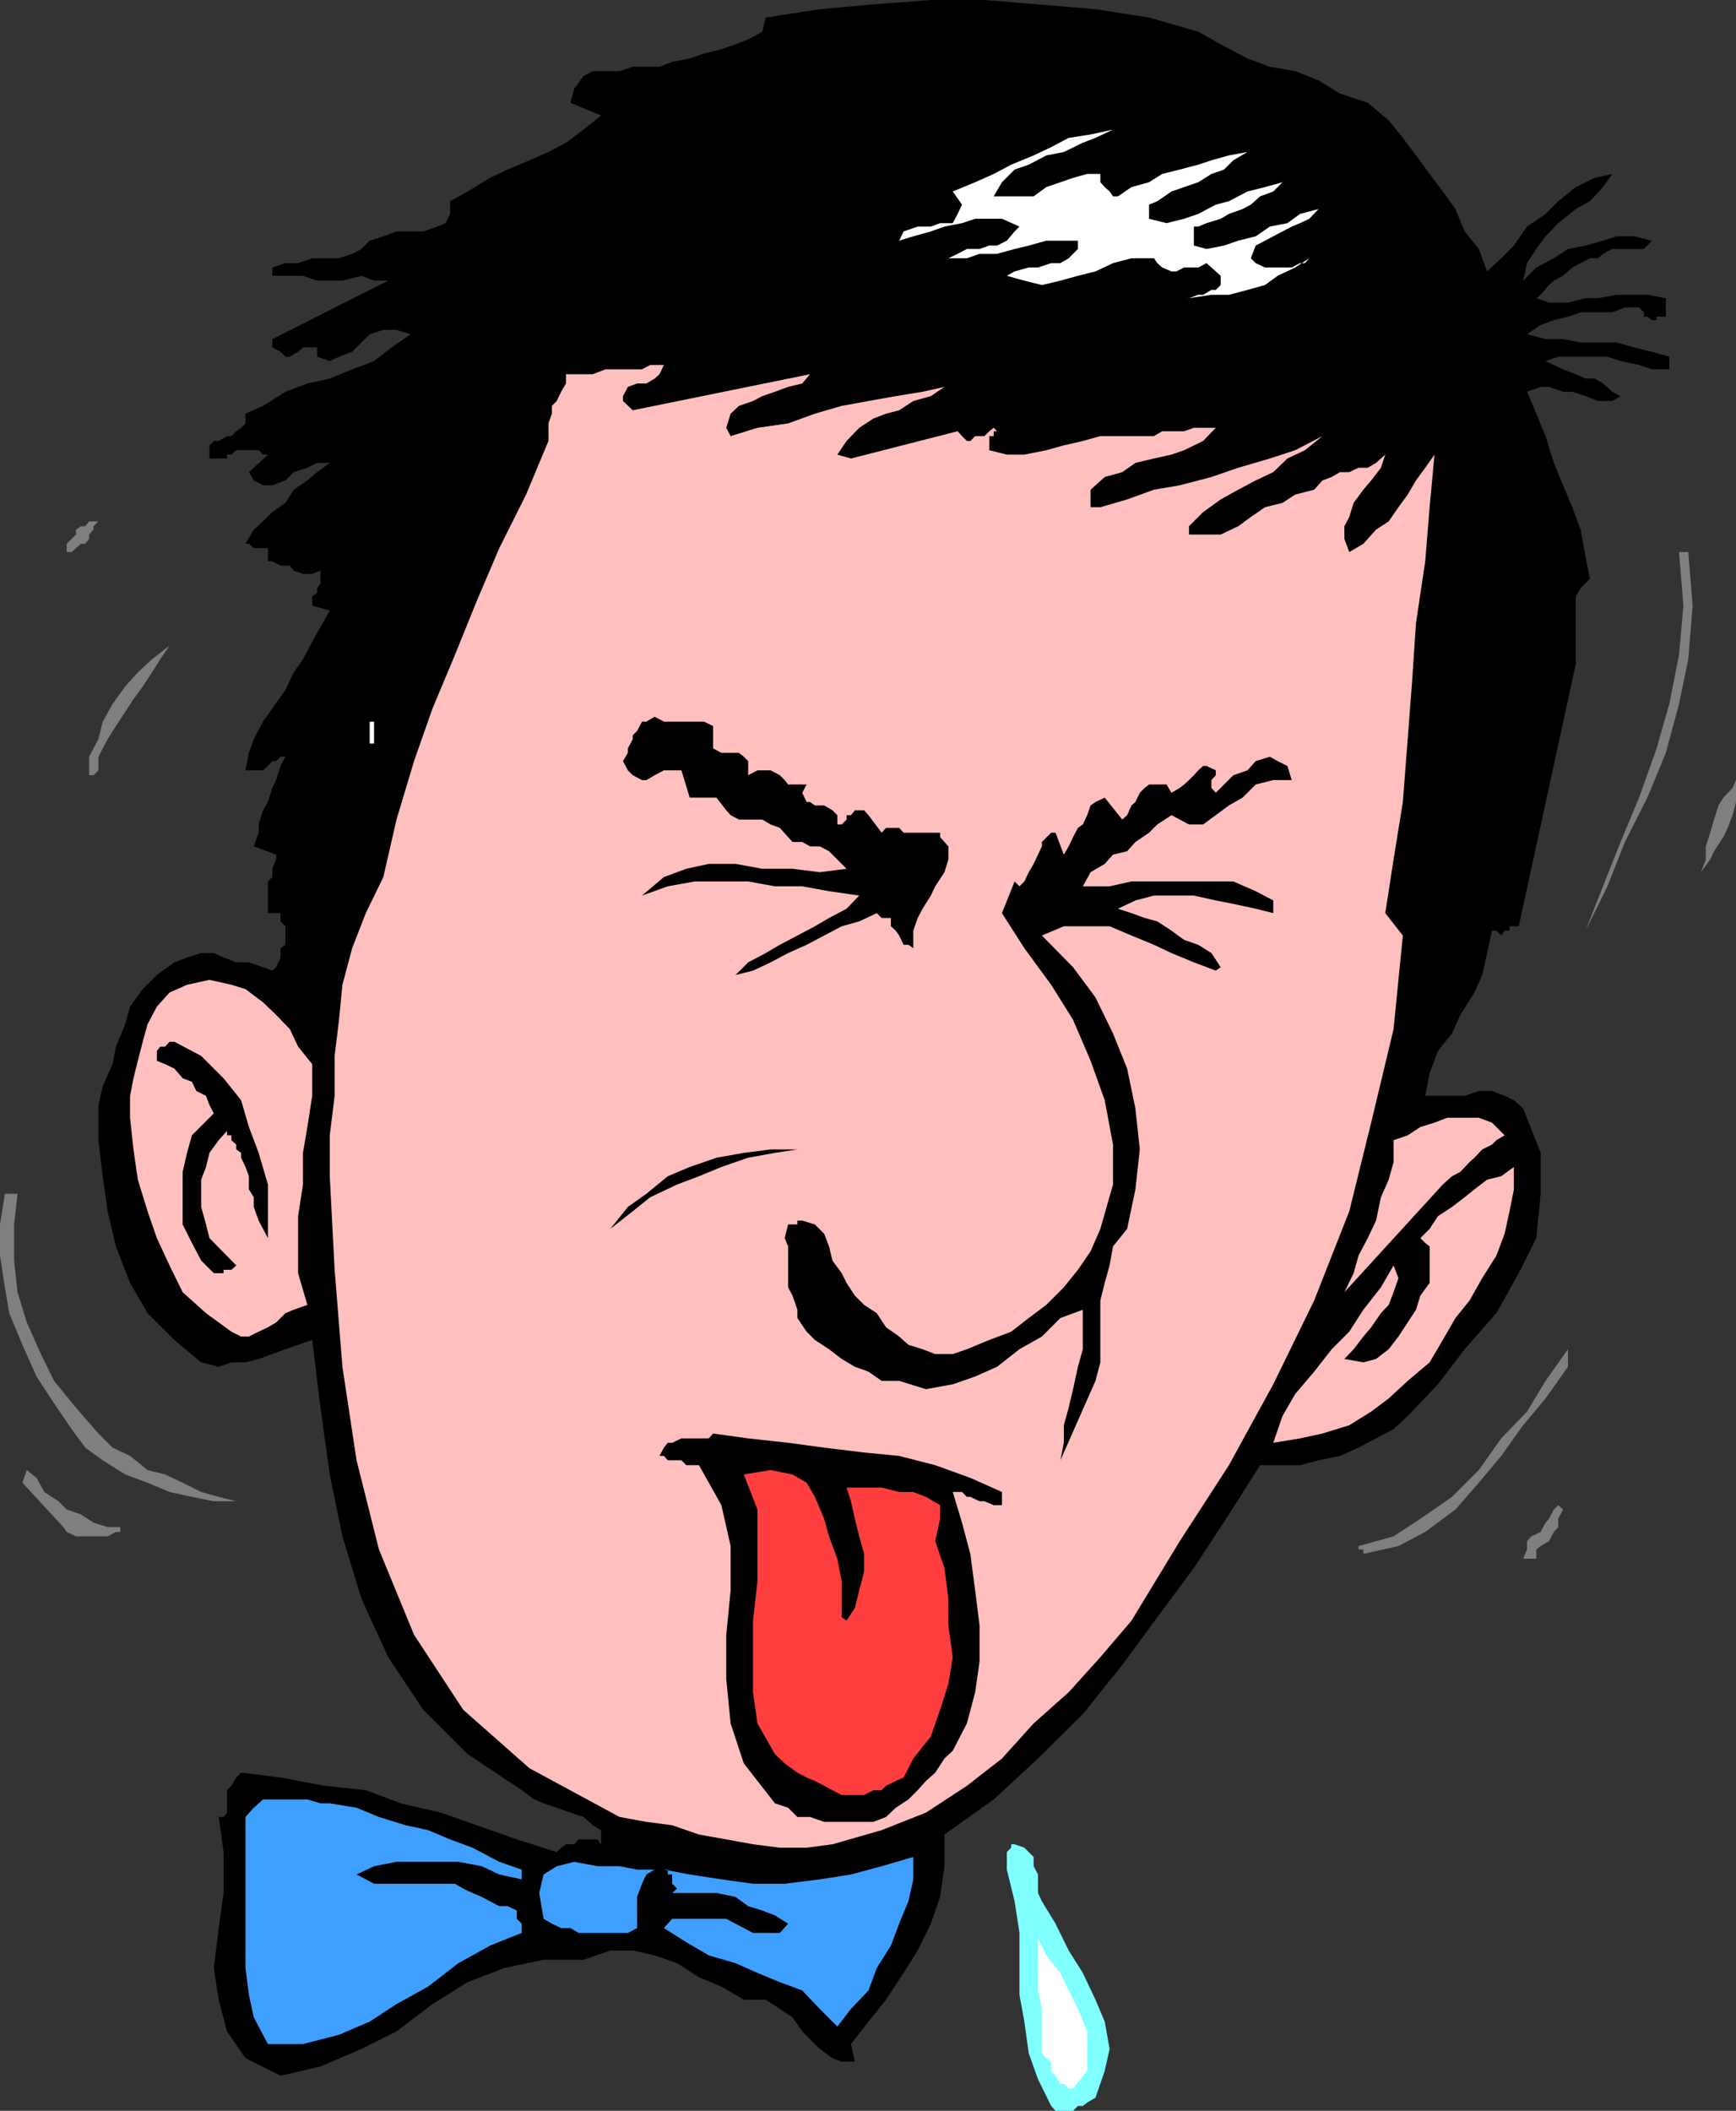 <svg xmlns="http://www.w3.org/2000/svg" width="356.398" height="433.199"><rect width="100%" height="100%" fill="#333333" stroke="none"/><path d="m246 6.5 4.598 2.598 5.5 2.902 4.601 1.7 5.2.898 4.8 1.902 4.399 2.7 5.699 1.898 4.3 3.601L288 28.297l2.7 3.601 2.8 3.801 2.7 3.598 2.597 3.601 1.902 4.602 2.899 3.598 1.699 4.601L308.199 53l2.598-2.602L313.5 46.5l3.797-2.602 2.601-2.601 3.602-2.899 3.898-1.898 3.602-.8-1.902 2.698-2.7 2.899-2.898 1.601-3.602 2.899-2.601 2.703-1.899 2.598L313.5 54l-.8 3.598 2.698-2.7L319 53l2.898-1.902 3.602-.7 3.598-1 2.8-.898h3.602l3.598.898-.899 1-.699.7H331l-1.902 1-1 .902h-1.7l-1.898 1-1.703.898-1.899 1.7-1.898 1-1 .902-1.703 2-.899.7 2.602.898h3.898l3.602-.899h2.598l3.8-.699h6.301l3.801.7V65h-1.902v.7h-1l-.899-.7h-.699v-.902l-1-1h-2.902l-2.598 1h-6.5l-2.602.902-2.898.7-2.703 1-2.797 1.898 3.797 1h3.601l3.602.699h7.398l3.602 1 3.598.902 3.601 1v2.598h-3.601l-2.598-.899-3.8-.8-2.7-.899h-10.102l-2.601.899 1.703.8 1.898.899 2.602 1 2 .902h1.898l1.7 1L331 80.4l1.7.898-1.7 1h-2.902l-2.598-1-2.703-.899h-1.899l-2.898-1h-1.703l-2.797 1 1.898 4.5 1.899 4.602L319 95l1.898 4.598 1.899 4.5 1.703 4.601 1 5.5.898 4.598-1.898 1.902-1 1.7v13.898l-11.703 53.8h-1.899V191h-1l-.699 1-1-1h-.902l-1 4.598-1 4.5-1.598 3.601-2.902 4.598-1.7 3.8-2.898 3.602-1.699 4.598-.902 4.601h8.101l2.899-1h2.699l2.601 1 1.899.899 1.902 1.703 3.598 9.098V245l-.899 9.098-3.601 7.199-4.598 8.203-6.5 7.398-5.5 7.2-6.199 6.5-2.902 2.699-3.598 1.902-3.602 1.899-3.8 1.699-4.399.902-3.8 1h-8.2l-6.402 10.098-7.2 11-7.5 10.101-7.199 9.801-8.101 10.098-9.2 9.101-9.097 8.399-10.102 7.203v6.5l-.898 6.297-1.902 5.5-2.7 5.5-2.898 4.601-3.602 5.5-3.601 4.5-3.598 4.602.801 3.598h-2.703l-1.899-.7-2.601-1.898-2-2-1.598-1.602-2-2.898-2.601-1.703-2.899-1.899h-4.5l-4.601-2.699-4.598-1.902-4.5-2.899-4.602-1.601-4.5-1h-4.601l-5.5 1.902h-8.2l-8.097 1.7-7.5 2.898-7.203 4.5-7.399 5.601L74.2 420.5l-8.402 3.598-8.2 1.902-7.199-3.602-3.8-5.5-1.7-6.5-1-6.5 1-8.199 1-7.199v-8.402l-1-7.2h1l.7-.898v-4.602l.902-.898 1-1.703 1-1 8.098 1L66.7 366.5l8.399.898 7.199 2.7L90.5 372l7.398 2.598 8.2 2.902 8.199 2.598.902-.899 1-.699h1.7l.898-1h3.902l.7 1v-2.902l-1.7-1-1.902-1.7-2.7-.898-2.8-1-2.7-.902-1.898-.801-2.601-1.899L96 360l-9.102-9.102-7.199-10.8-5.5-12-3.902-12.801-2.598-12.7-1.902-13.699-1.7-13.898-2.898 1-2.601.898-2.7 1-2.8 1-2.7.7H47.5l-2.602.902-3.601-.902-5.5-4.598-5.5-5.5-3.598-6.203-2.902-7.5-1.7-7.2-1-7.199L20.2 234v-7.203l.899-3.899 2-4.5.699-3.601 1.902-4.598 1-3.601L29.297 203l2.902-2.902 3.598-2.598 2.601-1 2.899-.902h2.601l2 .902 2.602 1h2.598l2.902 1 1.898.7.801-.7.899-2v-1.902l1-.7v-3.8l-1-1v-1.7H55v-6.5l.898-.898v-1.703l.801-1.899v-1l-4.601-1.699 1-2.8v-1.7l.902-2.902 1-1.7.898-2.898.801-1.601.899-2.899 1-1.902h-1l-.899.902h-.8l-.899 1-1 .899h-3.602l.7-3.598 1-2.8L54 148.097l1.898-2.7 2.7-3.8L60.297 138l1.902-2.703 1.899-3.598 3.601-6.402-3.601-1v-1.899l1-.699v-1l.699-1v-2.601l-1.7.699H62.2l-1.902-.7-.797-1h-1.902l-1.7-.898H55V112.5h-2.902l-1-.902h-.7l1.7-2.899L54 107l1.898-1.902 2.7-1.899 1.699-2.699 2.8-1.902 2-1.7L67.7 95h-2.601l-2 1-2.801.898-1.7 1.7-2.699 1H54l-1.902-1-1-1.7L55 93.297h-1l-.902-.899H48.5l-1 .899h-.902v.8H43v-2.699l.898-.898h1l1.7-1h.902l1-1 1-.703.898-.899v-2L54 83.297l4.598-2.899 4.5-1.699 4.601-1 4.598-1.902 4.5-1.7 3.601-2.8 3.899-2.7-2.899-.898H78.7l-2.8.899-3.602 3.601-2.7 1-1.898.899-2.601-.899v-1.902h.699H62.2l-1 .902-1.699 1h-.902l-1-1-1.7-.902v-1.7l23.801-12h-2.902l-2.598-1-3.902 1h-5.2l-2.898-1h-6.3v-1.699L58.597 54h2.601l2.899-1h5.5l2.699-.902 1.902-1 1.7-1.7 2.8-.898 2.7-1h5.5l2.898-1 1.703-.703.898-1.899v-2.601l3.602-2 4.598-2.797 3.601-1.703 4.5-1.899 3.899-1.699 3.601-1.902 3.598-2.7 3.601-2.898-6.3-2.601.8-2.899 1.899-2.601 1.902-1h5.5l2.7-.899h5.5l2.601-1 3.598-.699 2.902-1 3.598-.902 2.902-1 2.598-1L156.5 6.5l.7-2.902 11.097-1.7 11-1 11.8-.898h11l11 .898 11.801 1 11 1.7L246 6.5"/><path fill="#fff" d="m228.5 26.598-3.602 1.699-2.601 1-3.899 1.902-3.601.7-3.598 1.898-2.902 1-2.598 2.601L204 40.297h8.2l2.597-1.899 2.902-1 2.598-.898 2.902-.8h2.7v1.698l.898 1 1 .899.703 1h1l2.797-1.899 3.601-1 2.7-1.699 3.601-.902 3.801-1 2.7-.899 3.597-1 3.8-.699-2.898 1.7-1.902 1.898-2.598.902L246 37.4l-2.902 1-2.598.898-2.902 2-1.7.703v2.898l3.602.899 3.598-.899 2.902-1L249.598 42l2.699-.703 3.8-2 3.602-.899 3.598-1-1.899 1.899-2.699 1L256.797 42l-1.7.898-2.8 1-1.7 1-2.898.899L246 46.5h-.902v3.898l2.601.7 3.598-.7 2.902-1 3.598-.898 2.902-2 3.598-.703 2.601-1.899 3.801-1-1.902 2-1.899.899-1.699.703-1.902 1-1.899 1-1.699.898-1.902 1-1 2.602 1 1 1.902.898h5.5l1.7-.898h1l.898-1-2.899 1.898-3.601 1.7-2.598 1.902-3.601 1-3.801 1h-3.598l-4.601.7H240.5h3.598l1.902-.7h1l1.7-1h.898l1-1v-1.902l-1-.899-.899-.8-1-.899-1.699.898h-2.902l-1.598.801h-1l-1.902-.8-1-.899-.7-1h-4.601l-3.797 1-3.602 1.7-3.601.898-3.598 1-3.8.902-3.602-.902-3.598-1 1.598-.899 2.902-.8h1.899l2.699-.899h1.902l1.7-1 1.898-1.902v-1.7h-6.5l-3.598 1-2.902.7-3.598 1h-3.601L198.5 53h-3.8l1.898-.902 1.902-1h2.598l2-.7h1.601l2-1 1.598-1.898 1-1-3.598-1.602h-5.5l-2.699.899-3.602.703-2.8 1-3.598 1-2.902.898.902-1.898 2.898-1h2.7l1.902-.703h2.598l1-1.899L197.5 42l-1.902-2.703 4.601-1.899L204 35.7l3.598-1.902 4.601-1.899 3.598-1.699 3.601-1.902 4.5-.7 4.602-1"/><path fill="#ffbfbf" d="m136.297 74.898-.899 1.899-1 .902-1.699 1h-1.902l-1.899.7-1 1.898v1l2 1.902 36.399-7.402-1.598 1.902-2.902.7-2.7 1-2.597.898-1.902 1-2.899 1L150 84.898l-.902 2.899L150 89.5l5.5-1.703 6.297-.899 5.5-2 5.5-1.601 5.5-1 5.601-1 5.5-.899 4.5-1-2.8 1.899-3.598 1-2.902 1.902-2.7.7-2.601 1-2.899 1.898-2.601 2.703-1.899 2.797 2.801.8 21.899-5.597.902 1 1 1h.7l1-1h1.898l1-1 .902-.703.7.703h-.7v1h-.902v2.898l3.601.899h3.598l4.5-.899 3.601-1 3.899-.898 3.601-1h11l1.7-1h4.5l2-.703h4.5L247 90.5l-3.902 1.898-2.598.899-3.602.8-3.8.903-2.7 1.898-3.601 1-2.899 2.602v3.598h2l5.5-1.598 5.5-2 5.301-.902 6.5-1.7L254.2 96l6.5-1.902 5.2-1.7 5.6-2.898-3.602 2.898-3.601 1.7-2.899 2.8-3.601 1.7-3.598 1.902-3.601 2-3.598 2.598-2.902 2.902v1.7h6.5l3.601-1.7 2.598-1.902 2.902-2 3.598-.899 2.601-1.699 3.899-1 1.703-1.902 1.898-.7 1.7-1H277l1.898-.898h1.899l1.703-1 1.898-1.703L283.5 96l-2 2.598-1.602 1.902-2 2.7-.898 2.898-1 1.902v2.598l1 2.699 2.898-1.7 2.602-2.898 2.598-1.699 2-2.902L289 101.5l1.7-2.902L292.597 96l1.902-2.703-1 10.8-.902 11.102-1.899 12.7-.8 12-.899 11.8-1 12.899-1.902 11.8-1.7 11L288 192l-1.902 19.2-4.598 19.198-4.5 18.2-7.203 18.3-8.399 17.2-9.101 16.601-10.098 15.598-9.902 16.3-6.399 7.5-6.5 7.2-7.199 6.402-6.5 7.2-7.199 5.601-8.402 5.5-9.098 3.598-10.102 2.902-5.3.7h-5.5l-5.5-.7-5.5-1-5.598-1-5.5-1.902-5.3-.7-5.5-1-18.5-10-13.602-12L85 335.5 77.797 318l-4.598-18.3-2.902-19.2-1.598-19.902-1-19.2V233l1-8.102V216.7l.899-7.402.699-7.2 2-7.5 2.8-7.199L78.7 180l2.7-11.8 3.601-12 3.797-10.802 4.601-11 4.5-11.101L102.5 112.5l5.5-11 4.598-11v-3.602l.699-2v-1.601l1-1 .902-1.899 1-1.699v-1.902h5.5l2.598-1h7.5l1.703-.899h2.797"/><path fill="#7f7f7f" d="m20.2 107-1 1v.7l-.903 1v.898l-.797 1h-.902l-1 .902-.899.797h-1v-1.7l1.899-1.898v-1l1-.699h.902l.797-1h1.902m326.399 6.297.902 11-.902 11-1.899 9.203-2.699 10-3.8 9.2-4.602 9.097-3.598 9.101-4.5 9.102 3.598-9.102 3.601-9.101 3.801-9.098 3.598-10.101 2.601-9.098 2-10.102.899-10.101-.899-11h1.899m-326.398 42v2.8l-1 1h-.903v-3.8l1.902-3.598.899-3.601 2-3.598 2.601-3.602L28.297 138l2.902-2.703 3.598-2.797-1.899 2.797L31.2 138l-1.902 2.898-1.899 2.602-1.699 2.598L23.797 149l-1.7 2.7-1.898 3.597"/><path d="m146.398 153.598 1.7.902h3.601l1 .797.899.902v2.899l1.902-1h2.7l1.898 1 1 1 .699.902h3.8l-.898 1.7.899 1.898h.699l1 .699h1.902l1.7 1 1 1v1.902h.898l1-1v-.902h.902l.801-1h1.898l.899 1 2.703 3.601.898-1h2.7l.902 1h7.5v.899l.898 1 .801.902v2.7l-.8 2.601-1.899 2.898-.902 1.899-1.7 2.703-1 1.898L187.5 191v3.598l-1-.7h-1l-.902-1.898-.7-1-1-.902v-1.7H181l-1-1-3.602 1.7-3.601 1-3.598 1.902-3.601 1.898-3.801 1.7-3.598 1.902-3.601 1.7-3.598.898 2.598-2.598 3.601-1.902 2.899-1.7 3.601-1.898 3.598-1.902 2.902-1.7 3.598-1.898 2.601-2.703-6.199-.899-5.5-1h-5.601l-5.5-1h-11l-5.5 1-5.301 1.899 4.5-3.797 4.601-1.703 4.602-1h5.5l5.5 1h6.2l5.597.703 5.5-.703-3.598-3.598-1.902-1h-2l-1.598-.902h-2l-.902-1-1.7-1.899-1.898-.699-1.699-1h-4.8l-1.7-.902-.902-1-2-2.598h-5.5l-1.7-5.601h-3.601l-1.899 1-1.699 1h-.902l-1.899-1-1-1-1-1.899 1-1.699v-.902l1-1.899v-.8l.899-.899 1-1.902h.902l1.7-1 1.898 1h8.203l1.898.902v4.598"/><path fill="#fff" d="M75.898 148.098h.899v4.5h-.899v-4.5"/><path d="M265.2 160.098h-3.802l-3.601.902-2.7 2.7-2.8 1.597-2.7 2-2.597 1.902h-2.902l-3.598-1.902-2.902 1.902-1.7 1.7-2.8 1.898-1.7 1.902-2.898.7-1.703 1.898-2.899 1.703-1.601 2.898h5.5l4.5-1h20.902l4.598 2 3.601 1.899v2.601l-3.601-.898-4.598-1-3.601-.703-4.5-1h-8.2l-3.8 1-3.598 1.703 2.797.898 2.703 1 2.598.7L240.5 191l2.598 1.898 2.902 1 2.7 1.7 1.898 2.902-1 .7-4.5-1.7-4.598-1.902-3.602-1.7-4.601-1.898-4.5-1.902h-9.399l-4.5 1.902 6.399 6.5 4.601 6.2 3.602 7.398 2.898 7.199 1.7 8.203.902 8.398-.902 8.2-1.7 8.101-2.898 3.598-.703 3.902-1 3.598-.899 3.601v12.7l-1 3.8L217.7 299.7l.7-3.601V292.5l1-3.602.898-3.8 1-4.598 1-3.602v-8.101L217.7 270.5l-3.8 3.797-4.602 2.601-4.598 3.602-4.5 2-4.601 1.598-5.5 1-5.5-1.7H181l-2.703-1.898-2.797-1-2.703-1.602-2.598-2-2.902-1.898-1.7-1.703-1.898-2.797v-1.703l-1-2.899-.902-1.699v-8.402l-.7-1.7.7-2.8h1.902v-.797h1l2.598.797 1.902 1.902 1 2.598.7 2.902 1.898 2.598 1 2 1.703 2.601 1.898 1.899L180 269.5l1.898 2.898 2.7 1.899L186.5 276l2.898.898 2.602 1h3.598l2.902-1 4.598-1.898 4.5-1.703 3.601-2.797 3.598-2.703 3.601-3.598 2.899-3.601 2.601-3.801 2-4.598 2.602-9.101v-8.2l-1.703-9.101-2.899-8.098-3.601-8.402-4.5-7.2-5.5-7.5-4.598-7.199 2.598-6.5 1 1 1-1 .902-1.898 1-1.703.899-1.899.8-1.699v-.902l1.899-1.899h.902l1.7 4.5 1-1.699.898-1.902 1-1.899 1-.699.902-1.902.7-2 1-.7 1.898-.898 3.601 4.5 1-.902.899-2 .8-.7.903-1.898 1-1 .898-.699h3.602l1 1.7 1.7-1 .898-.7 1-.902 1-1 .902-1 1-.899h.7l1.898.899v1l-.899 1v1.601l.899 1 3.601-3.601 2.899-1 1.699-1.899 2.902-.902 1.598.902 2 1 .902 2.899"/><path fill="#7f7f7f" d="M356.398 160.098v4.5l-.699 2.699-1 2.601-.902 1.899-1.899 2.902-.8 1.7-1.899 2.601 1-2.602V173.7l.899-2.8.8-2.7.899-2.902 1-1.598 1.902-2 .7-1.601"/><path fill="#ffbfbf" d="M64.098 218.398v6.5l-1 6.399-.899 5.3v6.5l-1 6.5v11.7l1.899 6.5-2.801 1-1.7.703-1.898 1.898-1.699 1-1.902.899-2 1H49.5l-2-1-5.203-3.797-4.797-4.3-2.703-5.5-2.598-5.602-1.902-5.5-2-6.5-.899-6.2-.699-6.5v-4.5l.7-3.601.898-3.598 1-3.902 1-3.598 1.902-3.601 2.598-2.899 3.601-1.601 4.602-1 4.5 1 2.898.902L54 205.7l2.7 2.597 2.8 2.902 1.7 3.598 2.898 3.601"/><path d="m55 254.098-1-1.899-.902-1.699-1-2.8v-2l-1-1.602v-2.7l-.7-1.898-.898-1.902v-1l-1-.7v-1l-1-.898v-1h-.902v-.902l-1.7 1.902L43 236.598l-.703 2.902-1 2.598v5.601l1 3.598.703 2.8 5.5 5.602-1 .899h-1.602v.699h-2l-2.601-2.598-1.899-3.601-1.898-3.801V240.5l.898-3.902 1-3.598 4.5-4.5-.898-1.703-.703-1.899-2-1-.899-1.898-1.898-.703-1.703-2-1.899-.899-1.699-.699v-2l.7-.902h1l.898-1h1l5.5 2.902 4.601 4.598 3.602 4.5 1.598 5.5 2 5.3 1.902 6.5v11"/><path fill="#ffbfbf" d="m308.898 233-1.699 1-.902.898-2 1-1.598 1.7-1 .902-1.902 2-1.7.898-1.898 1.7L276 265.199l1.898-3.902 1-3.598 1.899-3.601 1.703-3.598 1-4.8 1.598-3.602 1-3.598V234l2.902-1 2.598-1.703 2.902-.899 2.598-1h6.5l2.699 1 2.601 2.602"/><path d="m163.7 235.898-4.602.7-5.5 1-5.5 1.902-4.598 1.898-4.5 1.7-5.5 2.601-3.602 2.899-4.601 3.601 3.601-4.5L132.7 245l4.399-3.602 4.5-1.898 5.5-1.902 5.601-1 5.5-.7h5.5"/><path fill="#ffbfbf" d="M310.797 239.5v4.598l-.899 4.5-1 4.601-1.699 4.5-2.902 4.598-2.598 4.601-2.902 3.602-2.598 4.5-2.699 4.598-4.5 3.8-3.902 3.602-3.598 2.7-4.5 2.8-5.5 1.7-4.602 1-5.5.898 1.899-5.5 2.601-4.5 3.899-4.598 3.601-4.602 3.602-3.601 2.898-4.5 3.602-4.598 2.598-4.5 1 2.598-1 2.902-1 2.598-1.598 1.703-2 2.898-1.602 1.899-2 2.601-1.898 2 3.898.7 2.602-.7 2.598-2 2-2.601 1.902-2.899 1.7-2.601.898-2.899 1.902-2.601v-7.5l-.902-.7-1-1 1.902-1.898 1.7-2.601 2.898-1.899 2.601-2 2-1.601 2.598-2 2.902-.7 2.598-1.898"/><path fill="#7f7f7f" d="m3.598 245-.7 6.297v7.402l.7 6.5 1.902 6.2 2.898 6.5 2.7 5.5 4.5 5.5 4.601 5.3 2.899 2.899 3.601 1.699 3.598 2.902 3.601.899 3.602 1.699 3.797 1.902 3.601 1 3.602.899h-4.602l-4.5-.899-4.601-1-4.5-1.902-4.598-1.7-4.601-2.898-3.598-2.601-2.8-3.801L11.097 288 7.5 282.5 4.598 276l-2.7-6.5L1 264.2l-1-6.5v-6.403L1 245h2.598m318.3 35.5-4.601 6.5-4.598 5.5-4.5 6.297-4.601 5.5-4.801 5.5-6.2 4.601-5.5 2.899-7.199 1.601V318h-1v-.703l7.2-2 5.5-3.598 6.5-4.5 5.5-5.5 4.601-6.5 5.301-5.5 3.797-6.3 4.601-6.5v3.601"/><path d="M205.7 306.2v2.698H204l-1.902-.8h-1l-1.899-.899h-.699l-1-1h-1.902l1.902 6.301 1.7 6.398 1 7.5.898 7.2V341l-.899 6.297-1.699 6.402-2.902 5.598-1.7 1.601-1.898 2.899-1.902 1.703-1.7 1.898-1.898 1.899-2.602 1.703-2 1.898-2.601 1h-10.098l-2.902-1h-2.598L161.797 371l-2.7-.902-6.398-8.2L150 353.7l-.902-9.101V335.5l.902-9.102v-9.101l-1.902-8.399-4.598-8.199h-2.602l-1-1h-2.8l-.801-.902h-.899l.899-1.7.8-1H138l1.898-.898h5.602l.898-1 7.2 1 8.199.899 7.402 1 8.2 1 7.199.699 7.402 1.902 7.2 2.598 6.5 2.902"/><path fill="#7f7f7f" d="M24.7 313.398v1h-.903l-1.7.899h-6.5l-1.898-.899-.699-1-8.402-9.101.902-2.598 2 1.598 1.598 2.902L12 308.098l1.7 1.699 2.898 1 2.601 1.703 2.899.898h2.601"/><path fill="#ff3f3f" d="M172.797 324.5v7.398l1 .7L175.5 330l.898-3.602 1-3.898v-3.602l-1-3.601-.898-3.598-.8-3.601-.903-2.801H181l3.598.902h2.902l2.598 1 2.902 1.7v2.8l-1 4.598 1.898 5.5.801 6.3v5.5l.899 6.5-.899 5.5-1.699 5.301-1.902 5.5-3.598 4.5-1 2-1 1.899-1.602.703-2 1-.898.898h-1.703l-1.899 1h-4.601l-1.899-1-1.699-.898-1.902-1-1.7-.703-1.898-1-2.601-1.899-2-1.898-3.598-6.3-.902-6.403v-14.7l.902-8.097v-14.703l-2.8-7.2 5.5-.898 4.5.899 2.898 1.699 1.699 2.902 1.902 4.5 1 3.598 1.7 4.601.898 4.602"/><path fill="#7f7f7f" d="m319.898 308.898 1 .899-1 1.902v1.7l-.898 1-1 1.898-1.703 1-.899.703v1.898H312.7l.8-1.898v-1.703l.898-1 1.899-.899 1-1.898.703-.8 1-1.903.898-.899"/><path fill="#3f9fff" d="M107.098 383.7v2l-4.598-1-3.602-1.7-4.8-.902h-12.7l-4.601.902-3.598 1.7 1.899 1 1.699.898h16.601l1.7 1L97 388.5l1.898.797 1.7.902 1.902 1h1.7l1.898.899v1.699l1 1v1.902l-6.5 2.598-6.5 3.601-6.2 4.801-6.5 3.598-5.5 3.601-6.3 2.7-7.399 1.902H55l-2.902-5.5-1-4.602-.7-5.5v-31l1.7-1.898L54 369.297h9.098l2.699.8h1.902l5.5.903 4.598 1.898 5.5 1.7 4.601 1 4.5 1.902L97 379.2l5.5 2.898 4.598 1.601"/><path fill="#7fffff" d="m213.898 390.2 2.801 4.597 2.7 5.5 2.898 4.601 2.601 5.5 1.899 4.5 1 5.602-1 4.5-1.899 5.5-1.699 1-.902.7h-1l-1 1h-3.598l-.902-1-2.7-5.5-1.898-5.302-.902-6.5-1-5.5V396.7l-1-6.5-1.598-6.5v-3.601l.899-.899v-.699h.699l2 .7.902.898 1 1V383l.899 1.7v3.8l.8 1.7"/><path fill="#3f9fff" d="M187.5 381.098v4.601l-1 4.5-1.902 4.598-1.7 4.5-2.898 4.601-1.703 4.602-3.598 3.797-2.8 3.601-3.602-3.601-3.598-3.797-4.601-1.703-4.598-1.899-4.5-2-5.5-1.601-4.602-2.7-4.601-2.898.8-.902.903-1h11.098l1.902 1 1.7.902 1.898 1h5.5l1.699-1.902-2.7-1.7-2.597-1-2.902-.898-2.598-1.902-3.902-.797H138l1-.902-1-1v-1.899h-.902v-1h-.801l5.3 1 6.5 1 6.5.899h6.5l7.2-.899 6.402-1L181 383l6.5-1.902m-53.102 2.602-1.699 1-.902 1.898-1 2.699v6.402l-1.899 1h-10.101l-1.7-1H115.2l-1.902-.902-1.7-1-.898-5.297.899-3.8 2.699-1.7 3.601-.902 4.801.902h4.5l3.598.7h3.601"/><path fill="#fff" d="M220.297 428.598h-.899l-1-.899h-.699l-1-1.699-.902-1v-1.902l-1-.7-.899-1v-9.101l-.8-3.797v-10.8l1.699 3.597 2.902 3.601 1.7 3.602 1.898 3.797 1.902 4.601V425l-2.902 3.598"/></svg>
